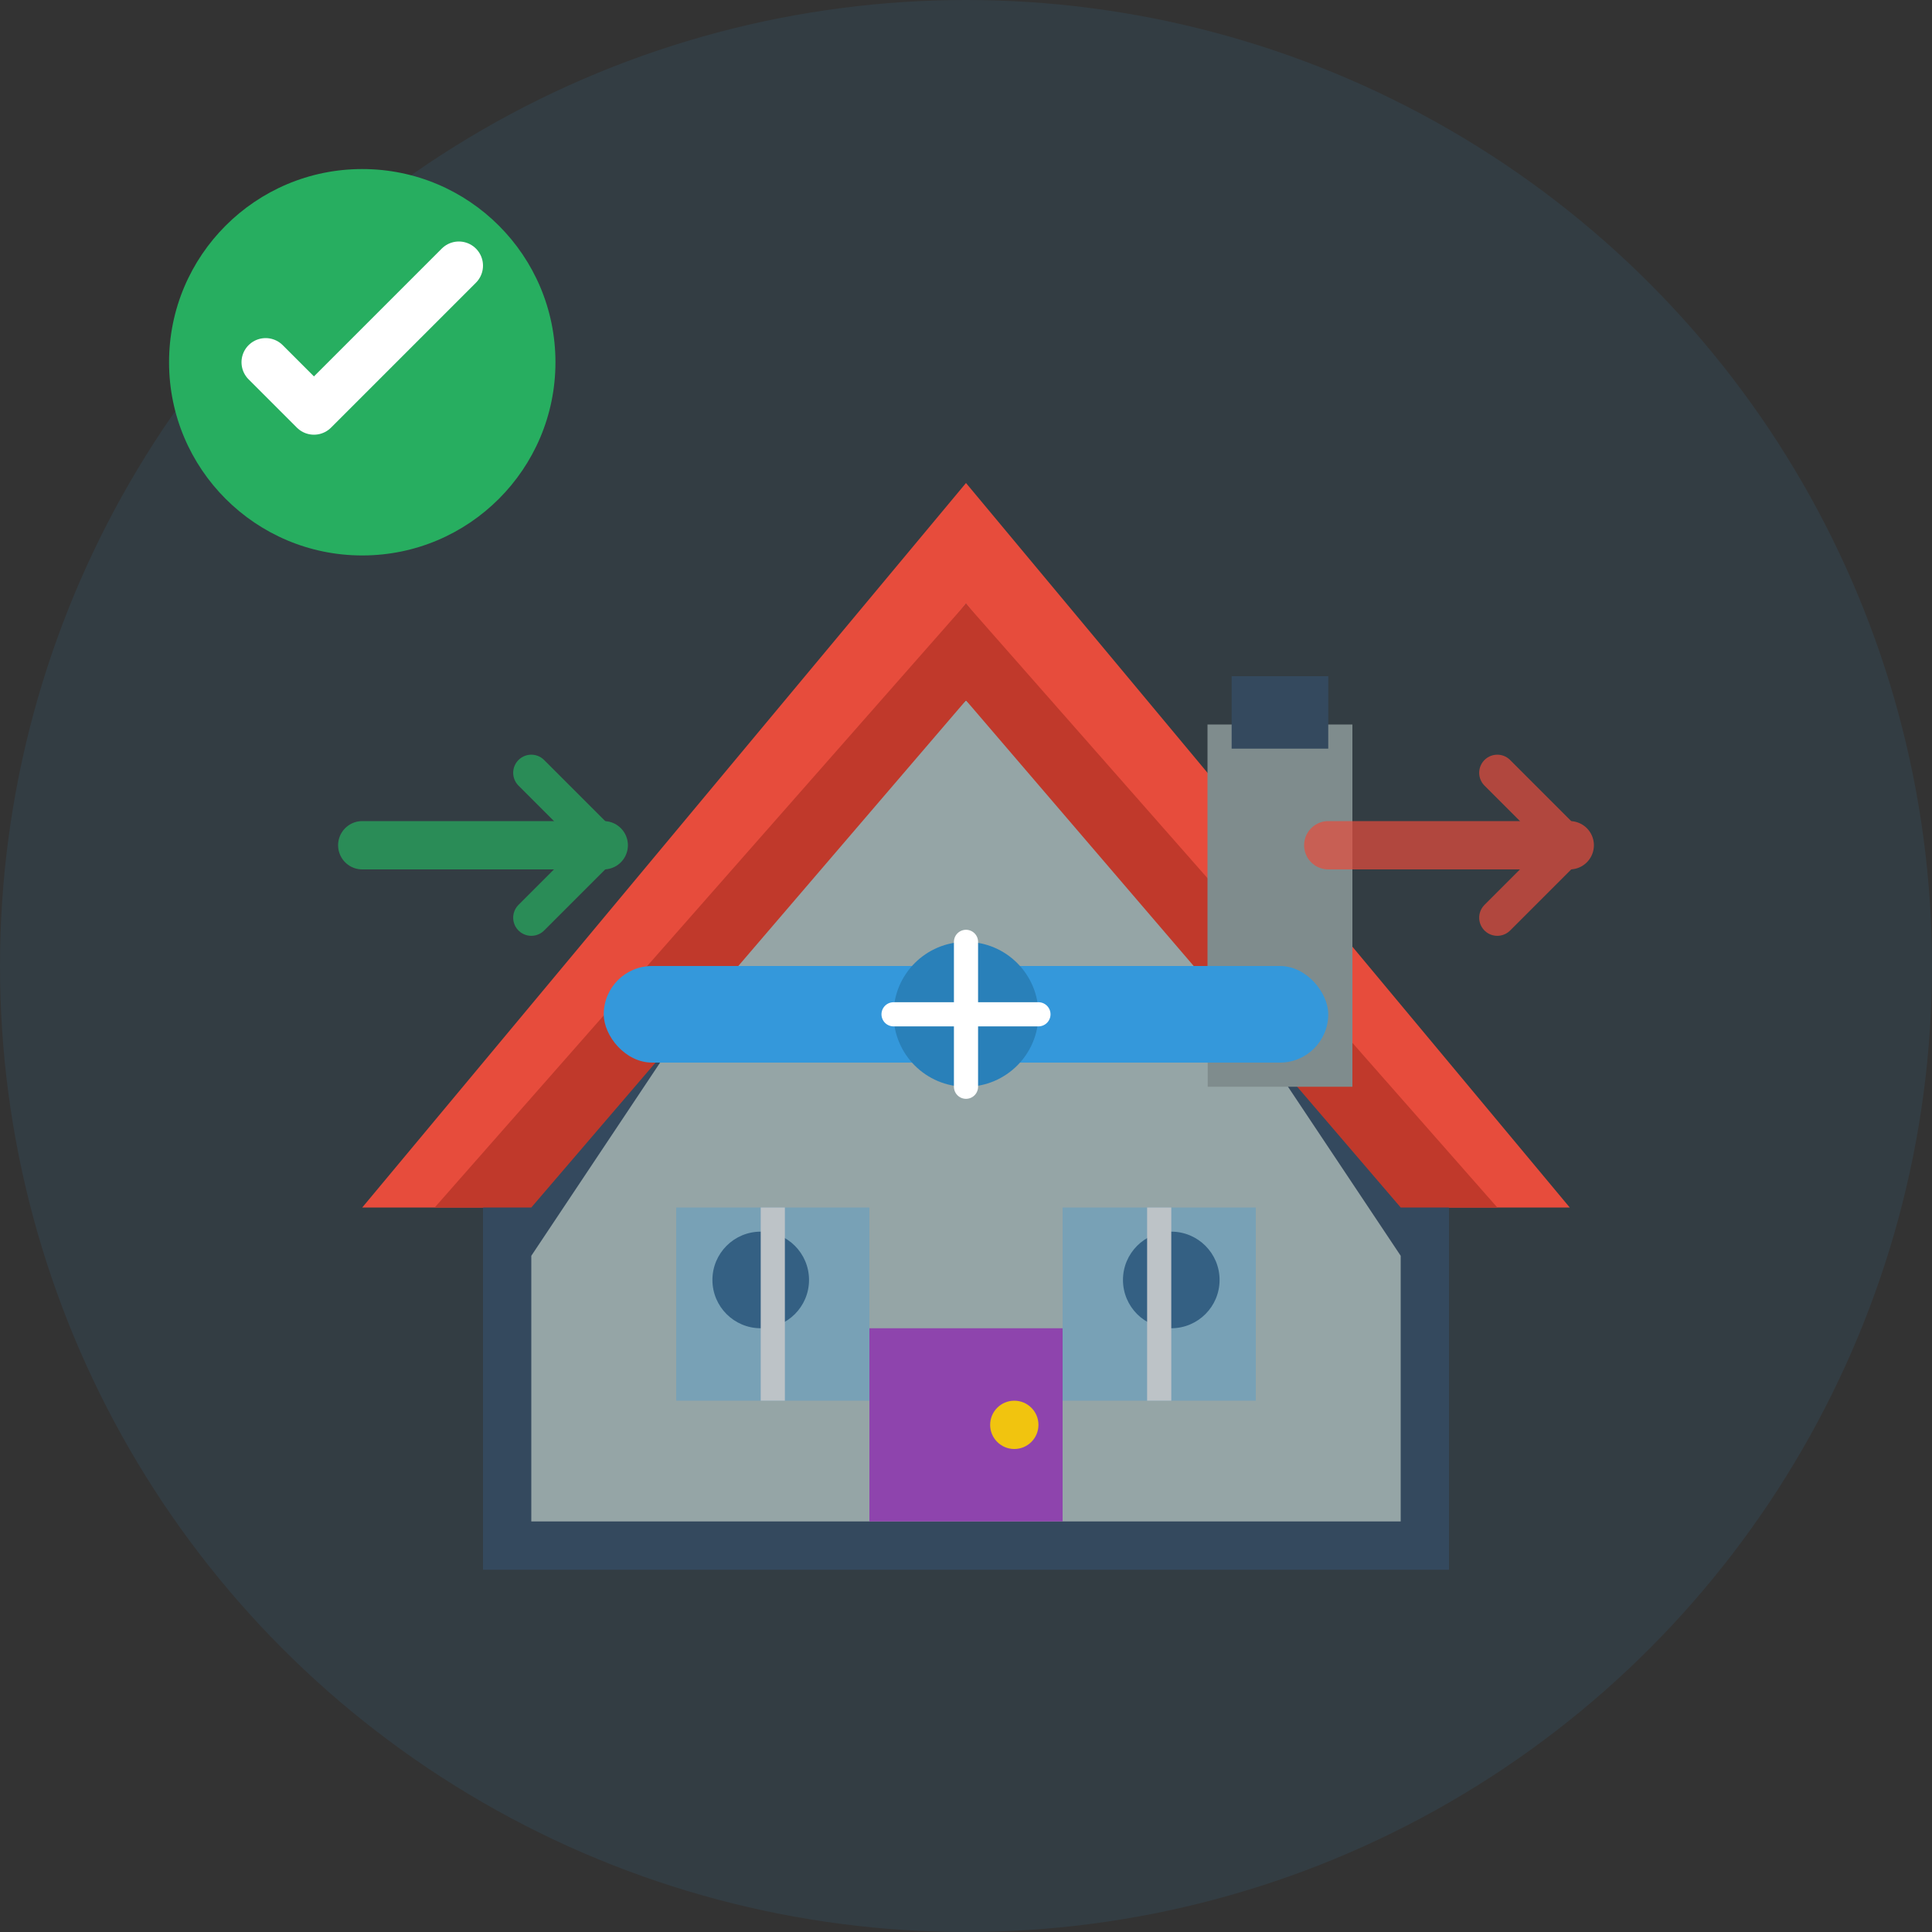 <svg width="80" height="80" viewBox="0 0 80 80" fill="none" xmlns="http://www.w3.org/2000/svg">
  <rect x="0" y="0" width="80" height="80" fill="#333333" stroke="none"/>
  <!-- Background circle -->
  <circle cx="40" cy="40" r="40" fill="#3498db" opacity="0.1"/>
  
  <!-- House structure -->
  <path d="M20 50 L20 65 L60 65 L60 50 L50 35 L40 25 L30 35 Z" fill="#34495e"/>
  <path d="M22 52 L22 63 L58 63 L58 52 L48 37 L40 29 L32 37 Z" fill="#95a5a6"/>
  
  <!-- Roof -->
  <path d="M15 50 L40 20 L65 50 L60 50 L40 25 L20 50 Z" fill="#e74c3c"/>
  <path d="M18 50 L40 25 L62 50 L58 50 L40 29 L22 50 Z" fill="#c0392b"/>
  
  <!-- Chimney with ventilation -->
  <rect x="50" y="30" width="6" height="15" fill="#7f8c8d"/>
  <rect x="51" y="28" width="4" height="3" fill="#34495e"/>
  
  <!-- Ventilation system visible -->
  <rect x="25" y="40" width="30" height="4" rx="2" fill="#3498db"/>
  <circle cx="40" cy="42" r="3" fill="#2980b9"/>
  <path d="M37 42 L43 42 M40 39 L40 45" stroke="white" stroke-width="1" stroke-linecap="round"/>
  
  <!-- Air ducts -->
  <rect x="30" y="44" width="3" height="8" fill="#95a5a6"/>
  <rect x="47" y="44" width="3" height="8" fill="#95a5a6"/>
  
  <!-- Air outlets -->
  <circle cx="31.5" cy="53" r="2" fill="#34495e"/>
  <circle cx="48.5" cy="53" r="2" fill="#34495e"/>
  
  <!-- Windows -->
  <rect x="28" y="50" width="8" height="8" fill="#3498db" opacity="0.3"/>
  <rect x="44" y="50" width="8" height="8" fill="#3498db" opacity="0.3"/>
  <line x1="32" y1="50" x2="32" y2="58" stroke="#bdc3c7" stroke-width="1"/>
  <line x1="48" y1="50" x2="48" y2="58" stroke="#bdc3c7" stroke-width="1"/>
  
  <!-- Door -->
  <rect x="36" y="55" width="8" height="8" fill="#8e44ad"/>
  <circle cx="42" cy="59" r="1" fill="#f1c40f"/>
  
  <!-- Fresh air indicators -->
  <g opacity="0.7">
    <path d="M15 35 L25 35" stroke="#27ae60" stroke-width="2" stroke-linecap="round"/>
    <path d="M22 32 L25 35 L22 38" stroke="#27ae60" stroke-width="1.5" stroke-linecap="round" stroke-linejoin="round" fill="none"/>
    
    <path d="M55 35 L65 35" stroke="#e74c3c" stroke-width="2" stroke-linecap="round"/>
    <path d="M62 32 L65 35 L62 38" stroke="#e74c3c" stroke-width="1.5" stroke-linecap="round" stroke-linejoin="round" fill="none"/>
  </g>
  
  <!-- Home comfort indicator -->
  <circle cx="15" cy="15" r="8" fill="#27ae60"/>
  <path d="M11 15 L13 17 L19 11" stroke="white" stroke-width="2" stroke-linecap="round" stroke-linejoin="round"/>
</svg>
